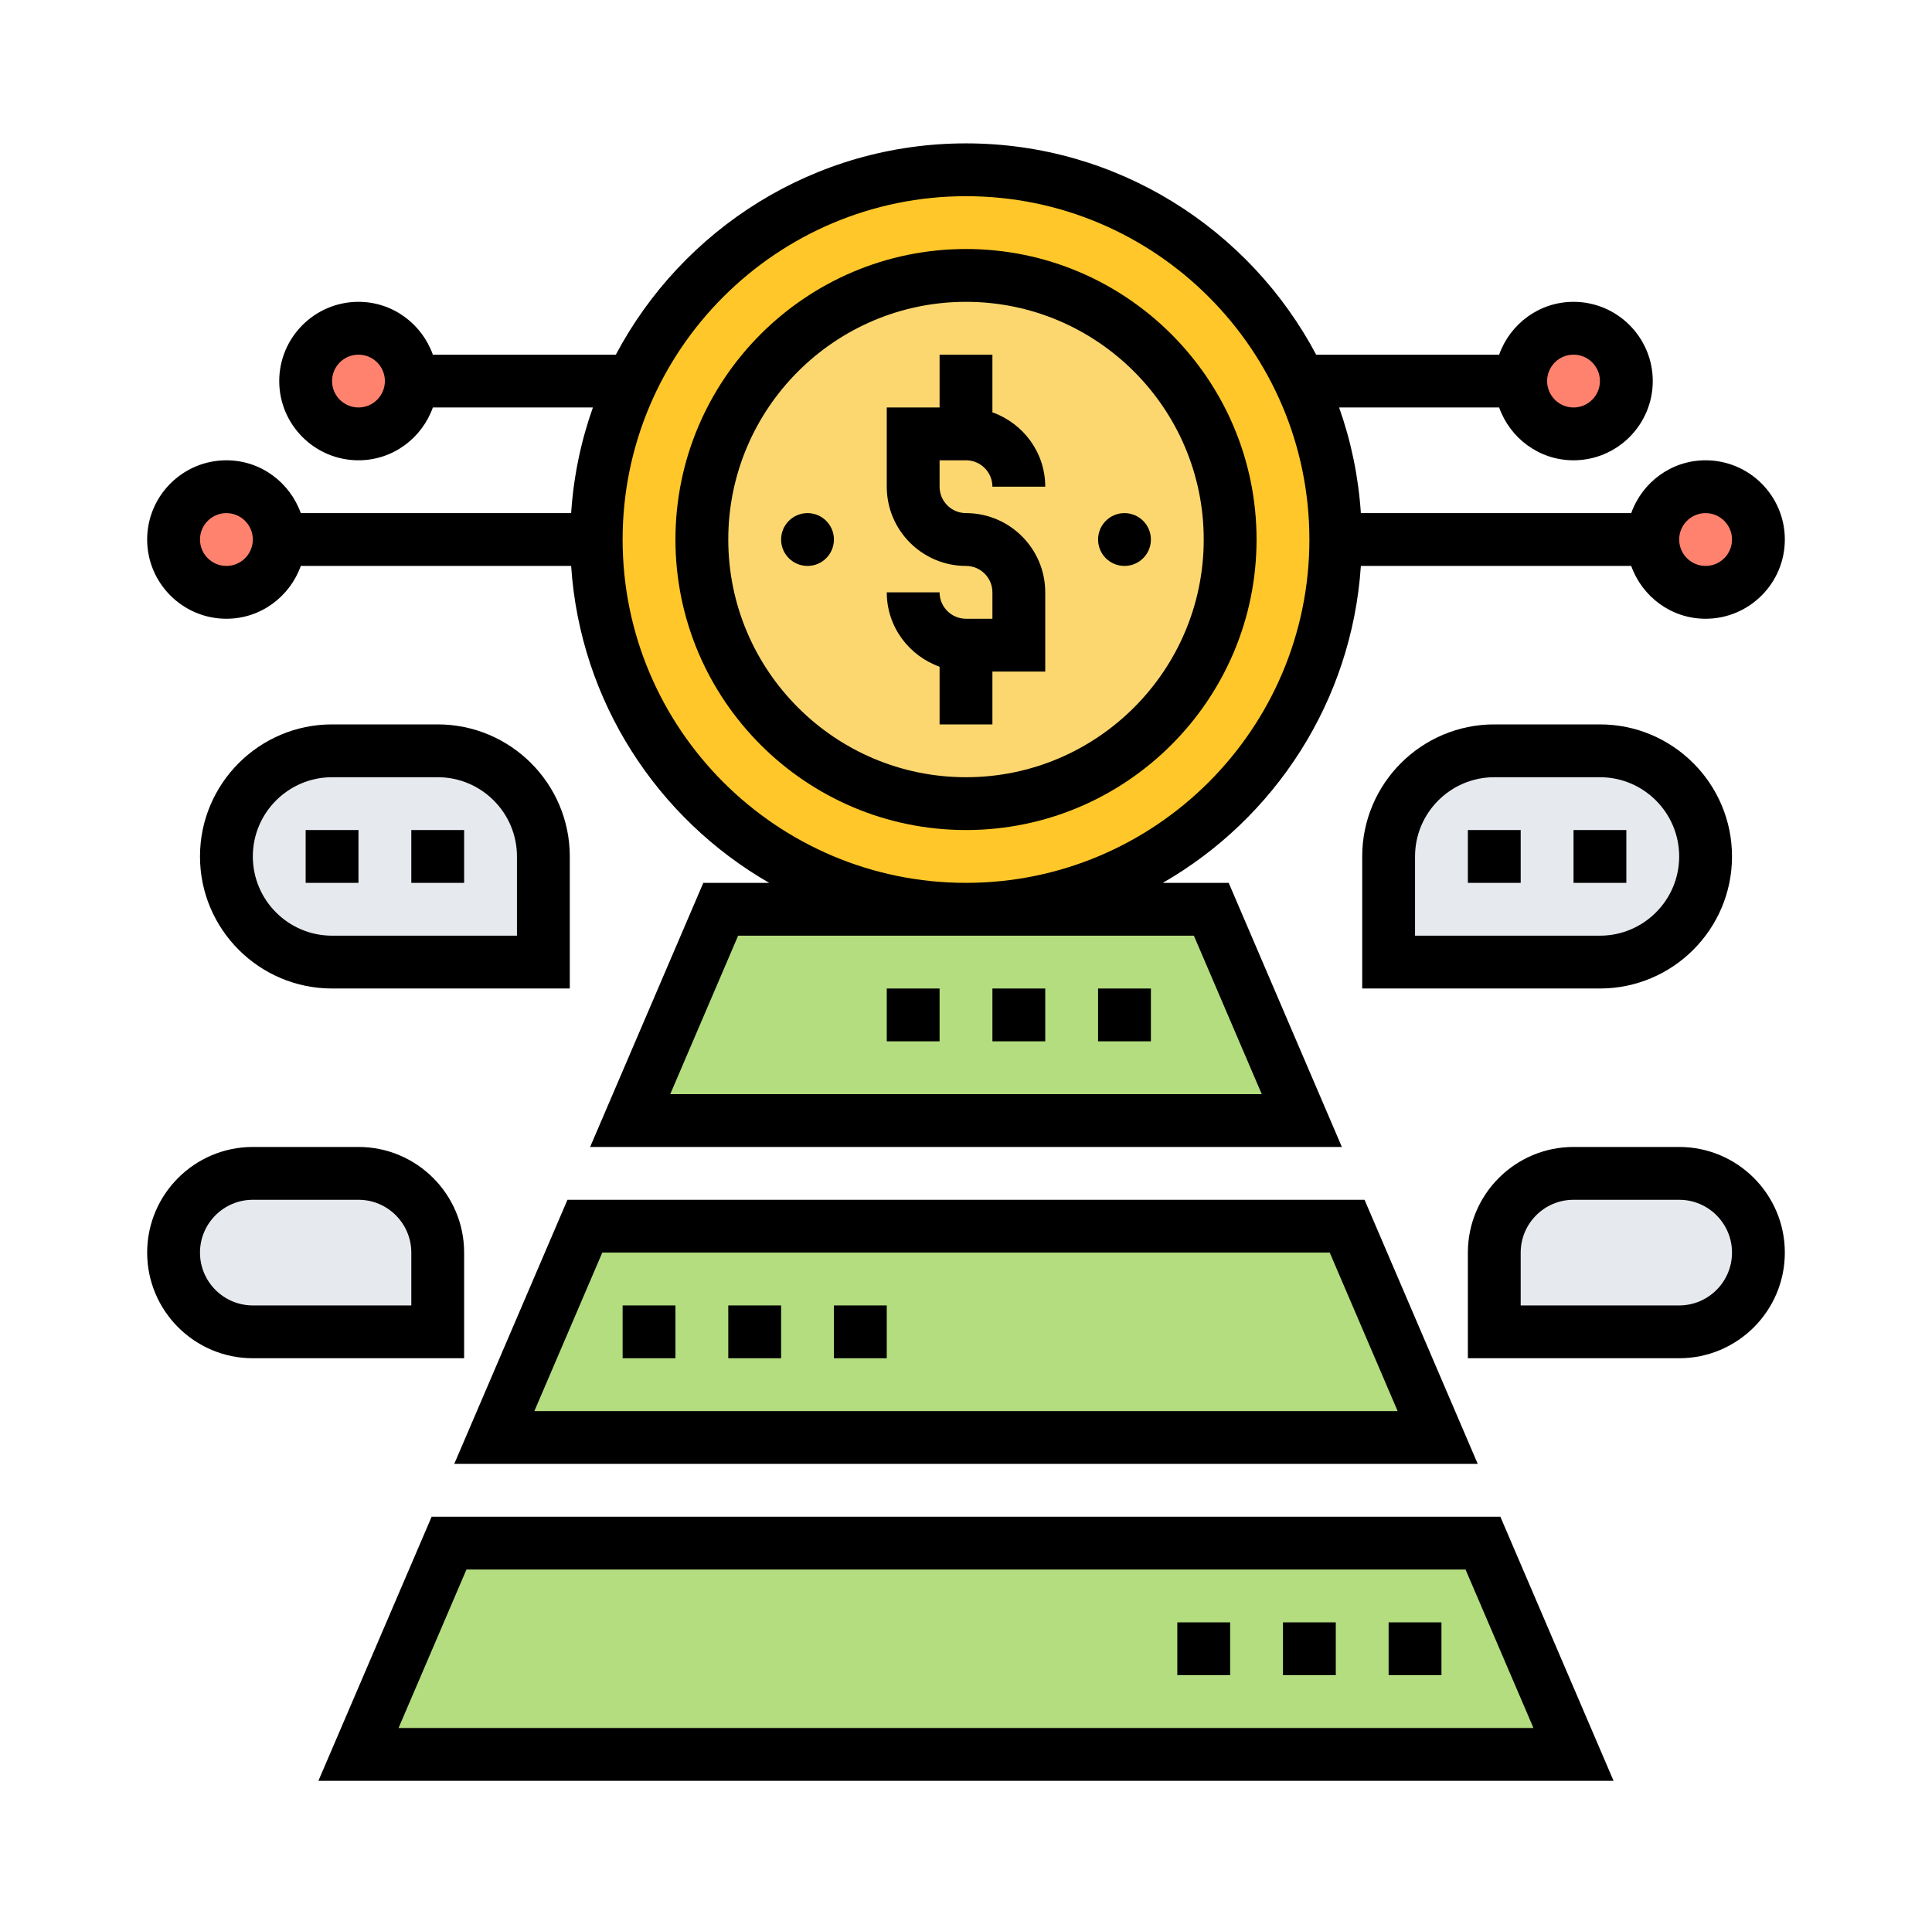 <svg width="512" height="510" viewBox="0 0 512 510" fill="none" xmlns="http://www.w3.org/2000/svg">
<path d="M321.03 241L344.97 297H167.03L190.97 241H256H321.03Z" fill="#B4DD7F"/>
<path d="M130.98 381L154.99 325H357.01L381.02 381H130.98Z" fill="#B4DD7F"/>
<path d="M392.99 409L417 465H95L119.01 409H392.99Z" fill="#B4DD7F"/>
<path d="M445 311C456.62 311 466 320.38 466 332C466 337.81 463.62 343.06 459.84 346.84C456.06 350.62 450.81 353 445 353H396V332C396 320.38 405.38 311 417 311H445Z" fill="#E6E9ED"/>
<path d="M116 332V353H67C61.19 353 55.94 350.62 52.16 346.84C48.38 343.06 46 337.81 46 332C46 320.38 55.38 311 67 311H95C106.62 311 116 320.38 116 332Z" fill="#E6E9ED"/>
<path d="M116 199C131.47 199 144 211.53 144 227V255H88C80.3 255 73.3 251.85 68.19 246.81C63.15 241.7 60 234.7 60 227C60 211.53 72.53 199 88 199H116Z" fill="#E6E9ED"/>
<path d="M424 199C439.47 199 452 211.53 452 227C452 234.7 448.85 241.7 443.81 246.81C438.7 251.85 431.7 255 424 255H368V227C368 211.53 380.53 199 396 199H424Z" fill="#E6E9ED"/>
<path d="M60 157C67.732 157 74 150.732 74 143C74 135.268 67.732 129 60 129C52.268 129 46 135.268 46 143C46 150.732 52.268 157 60 157Z" fill="#FF826E"/>
<path d="M95 115C102.732 115 109 108.732 109 101C109 93.268 102.732 87 95 87C87.268 87 81 93.268 81 101C81 108.732 87.268 115 95 115Z" fill="#FF826E"/>
<path d="M417 115C424.732 115 431 108.732 431 101C431 93.268 424.732 87 417 87C409.268 87 403 93.268 403 101C403 108.732 409.268 115 417 115Z" fill="#FF826E"/>
<path d="M452 157C459.732 157 466 150.732 466 143C466 135.268 459.732 129 452 129C444.268 129 438 135.268 438 143C438 150.732 444.268 157 452 157Z" fill="#FF826E"/>
<path d="M344.55 101C350.64 113.74 354 128.02 354 143C354 197.11 310.11 241 256 241C201.89 241 158 197.11 158 143C158 128.02 161.36 113.74 167.45 101C183.2 67.89 216.94 45 256 45C295.06 45 328.8 67.89 344.55 101Z" fill="#FFC729"/>
<path d="M256 73C294.64 73 326 104.36 326 143C326 181.64 294.64 213 256 213C217.36 213 186 181.64 186 143C186 104.36 217.36 73 256 73Z" fill="#FCD770"/>
<path d="M256 164C252.136 164 249 160.857 249 157H235C235 166.114 240.873 173.814 249 176.712V192H263V178H277V157C277 145.422 267.578 136 256 136C252.136 136 249 132.857 249 129V122H256C259.864 122 263 125.143 263 129H277C277 119.886 271.127 112.186 263 109.288V94H249V108H235V129C235 140.578 244.422 150 256 150C259.864 150 263 153.143 263 157V164H256Z" fill="black"/>
<path d="M256 220C298.455 220 333 185.455 333 143C333 100.545 298.455 66 256 66C213.545 66 179 100.545 179 143C179 185.455 213.545 220 256 220ZM256 80C290.741 80 319 108.266 319 143C319 177.734 290.741 206 256 206C221.259 206 193 177.734 193 143C193 108.266 221.259 80 256 80Z" fill="black"/>
<path d="M298 150C301.866 150 305 146.866 305 143C305 139.134 301.866 136 298 136C294.134 136 291 139.134 291 143C291 146.866 294.134 150 298 150Z" fill="black"/>
<path d="M214 150C217.866 150 221 146.866 221 143C221 139.134 217.866 136 214 136C210.134 136 207 139.134 207 143C207 146.866 210.134 150 214 150Z" fill="black"/>
<path d="M114.39 402L84.381 472H427.612L397.61 402H114.39ZM105.619 458L123.616 416H388.384L406.381 458H105.619Z" fill="black"/>
<path d="M391.618 388L361.616 318H150.384L120.382 388H391.618ZM159.61 332H352.39L370.387 374H141.613L159.61 332Z" fill="black"/>
<path d="M445 304H417C401.558 304 389 316.558 389 332V360H445C460.442 360 473 347.442 473 332C473 316.558 460.442 304 445 304ZM445 346H403V332C403 324.279 409.279 318 417 318H445C452.721 318 459 324.279 459 332C459 339.721 452.721 346 445 346Z" fill="black"/>
<path d="M459 227C459 207.701 443.299 192 424 192H396C376.701 192 361 207.701 361 227V262H424C443.299 262 459 246.299 459 227ZM375 227C375 215.422 384.422 206 396 206H424C435.578 206 445 215.422 445 227C445 238.578 435.578 248 424 248H375V227Z" fill="black"/>
<path d="M389 220H403V234H389V220Z" fill="black"/>
<path d="M417 220H431V234H417V220Z" fill="black"/>
<path d="M123 332C123 316.558 110.442 304 95 304H67C51.558 304 39 316.558 39 332C39 347.442 51.558 360 67 360H123V332ZM109 346H67C59.279 346 53 339.721 53 332C53 324.279 59.279 318 67 318H95C102.721 318 109 324.279 109 332V346Z" fill="black"/>
<path d="M116 192H88C68.701 192 53 207.701 53 227C53 246.299 68.701 262 88 262H151V227C151 207.701 135.299 192 116 192ZM137 248H88C76.422 248 67 238.578 67 227C67 215.422 76.422 206 88 206H116C127.578 206 137 215.422 137 227V248Z" fill="black"/>
<path d="M109 220H123V234H109V220Z" fill="black"/>
<path d="M81 220H95V234H81V220Z" fill="black"/>
<path d="M60 164C69.114 164 76.814 158.127 79.712 150H151.357C153.744 185.945 174.233 216.962 203.843 234H186.385L156.39 304H355.61L325.615 234H308.157C337.767 216.962 358.256 185.945 360.643 150H432.288C435.186 158.127 442.886 164 452 164C463.578 164 473 154.578 473 143C473 131.422 463.578 122 452 122C442.886 122 435.186 127.873 432.288 136H360.643C359.992 126.235 358.018 116.855 354.875 108H397.288C400.186 116.127 407.886 122 417 122C428.578 122 438 112.578 438 101C438 89.422 428.578 80 417 80C407.886 80 400.186 85.873 397.288 94H348.792C331.159 60.736 296.201 38 256 38C215.799 38 180.841 60.736 163.208 94H114.712C111.814 85.873 104.114 80 95 80C83.422 80 74 89.422 74 101C74 112.578 83.422 122 95 122C104.114 122 111.814 116.127 114.712 108H157.125C153.982 116.855 152.001 126.235 151.357 136H79.712C76.814 127.873 69.114 122 60 122C48.422 122 39 131.422 39 143C39 154.578 48.422 164 60 164ZM417 94C420.864 94 424 97.143 424 101C424 104.857 420.864 108 417 108C413.136 108 410 104.857 410 101C410 97.143 413.136 94 417 94ZM95 108C91.136 108 88 104.857 88 101C88 97.143 91.136 94 95 94C98.864 94 102 97.143 102 101C102 104.857 98.864 108 95 108ZM316.389 248L334.379 290H177.621L195.611 248H316.389ZM452 136C455.864 136 459 139.143 459 143C459 146.857 455.864 150 452 150C448.136 150 445 146.857 445 143C445 139.143 448.136 136 452 136ZM256 52C306.176 52 347 92.824 347 143C347 193.176 306.176 234 256 234C205.824 234 165 193.176 165 143C165 92.824 205.824 52 256 52ZM60 136C63.864 136 67 139.143 67 143C67 146.857 63.864 150 60 150C56.136 150 53 146.857 53 143C53 139.143 56.136 136 60 136Z" fill="black"/>
<path d="M368 430H382V444H368V430Z" fill="black"/>
<path d="M340 430H354V444H340V430Z" fill="black"/>
<path d="M312 430H326V444H312V430Z" fill="black"/>
<path d="M165 346H179V360H165V346Z" fill="black"/>
<path d="M193 346H207V360H193V346Z" fill="black"/>
<path d="M221 346H235V360H221V346Z" fill="black"/>
<path d="M291 262H305V276H291V262Z" fill="black"/>
<path d="M263 262H277V276H263V262Z" fill="black"/>
<path d="M235 262H249V276H235V262Z" fill="black"/>
</svg>
